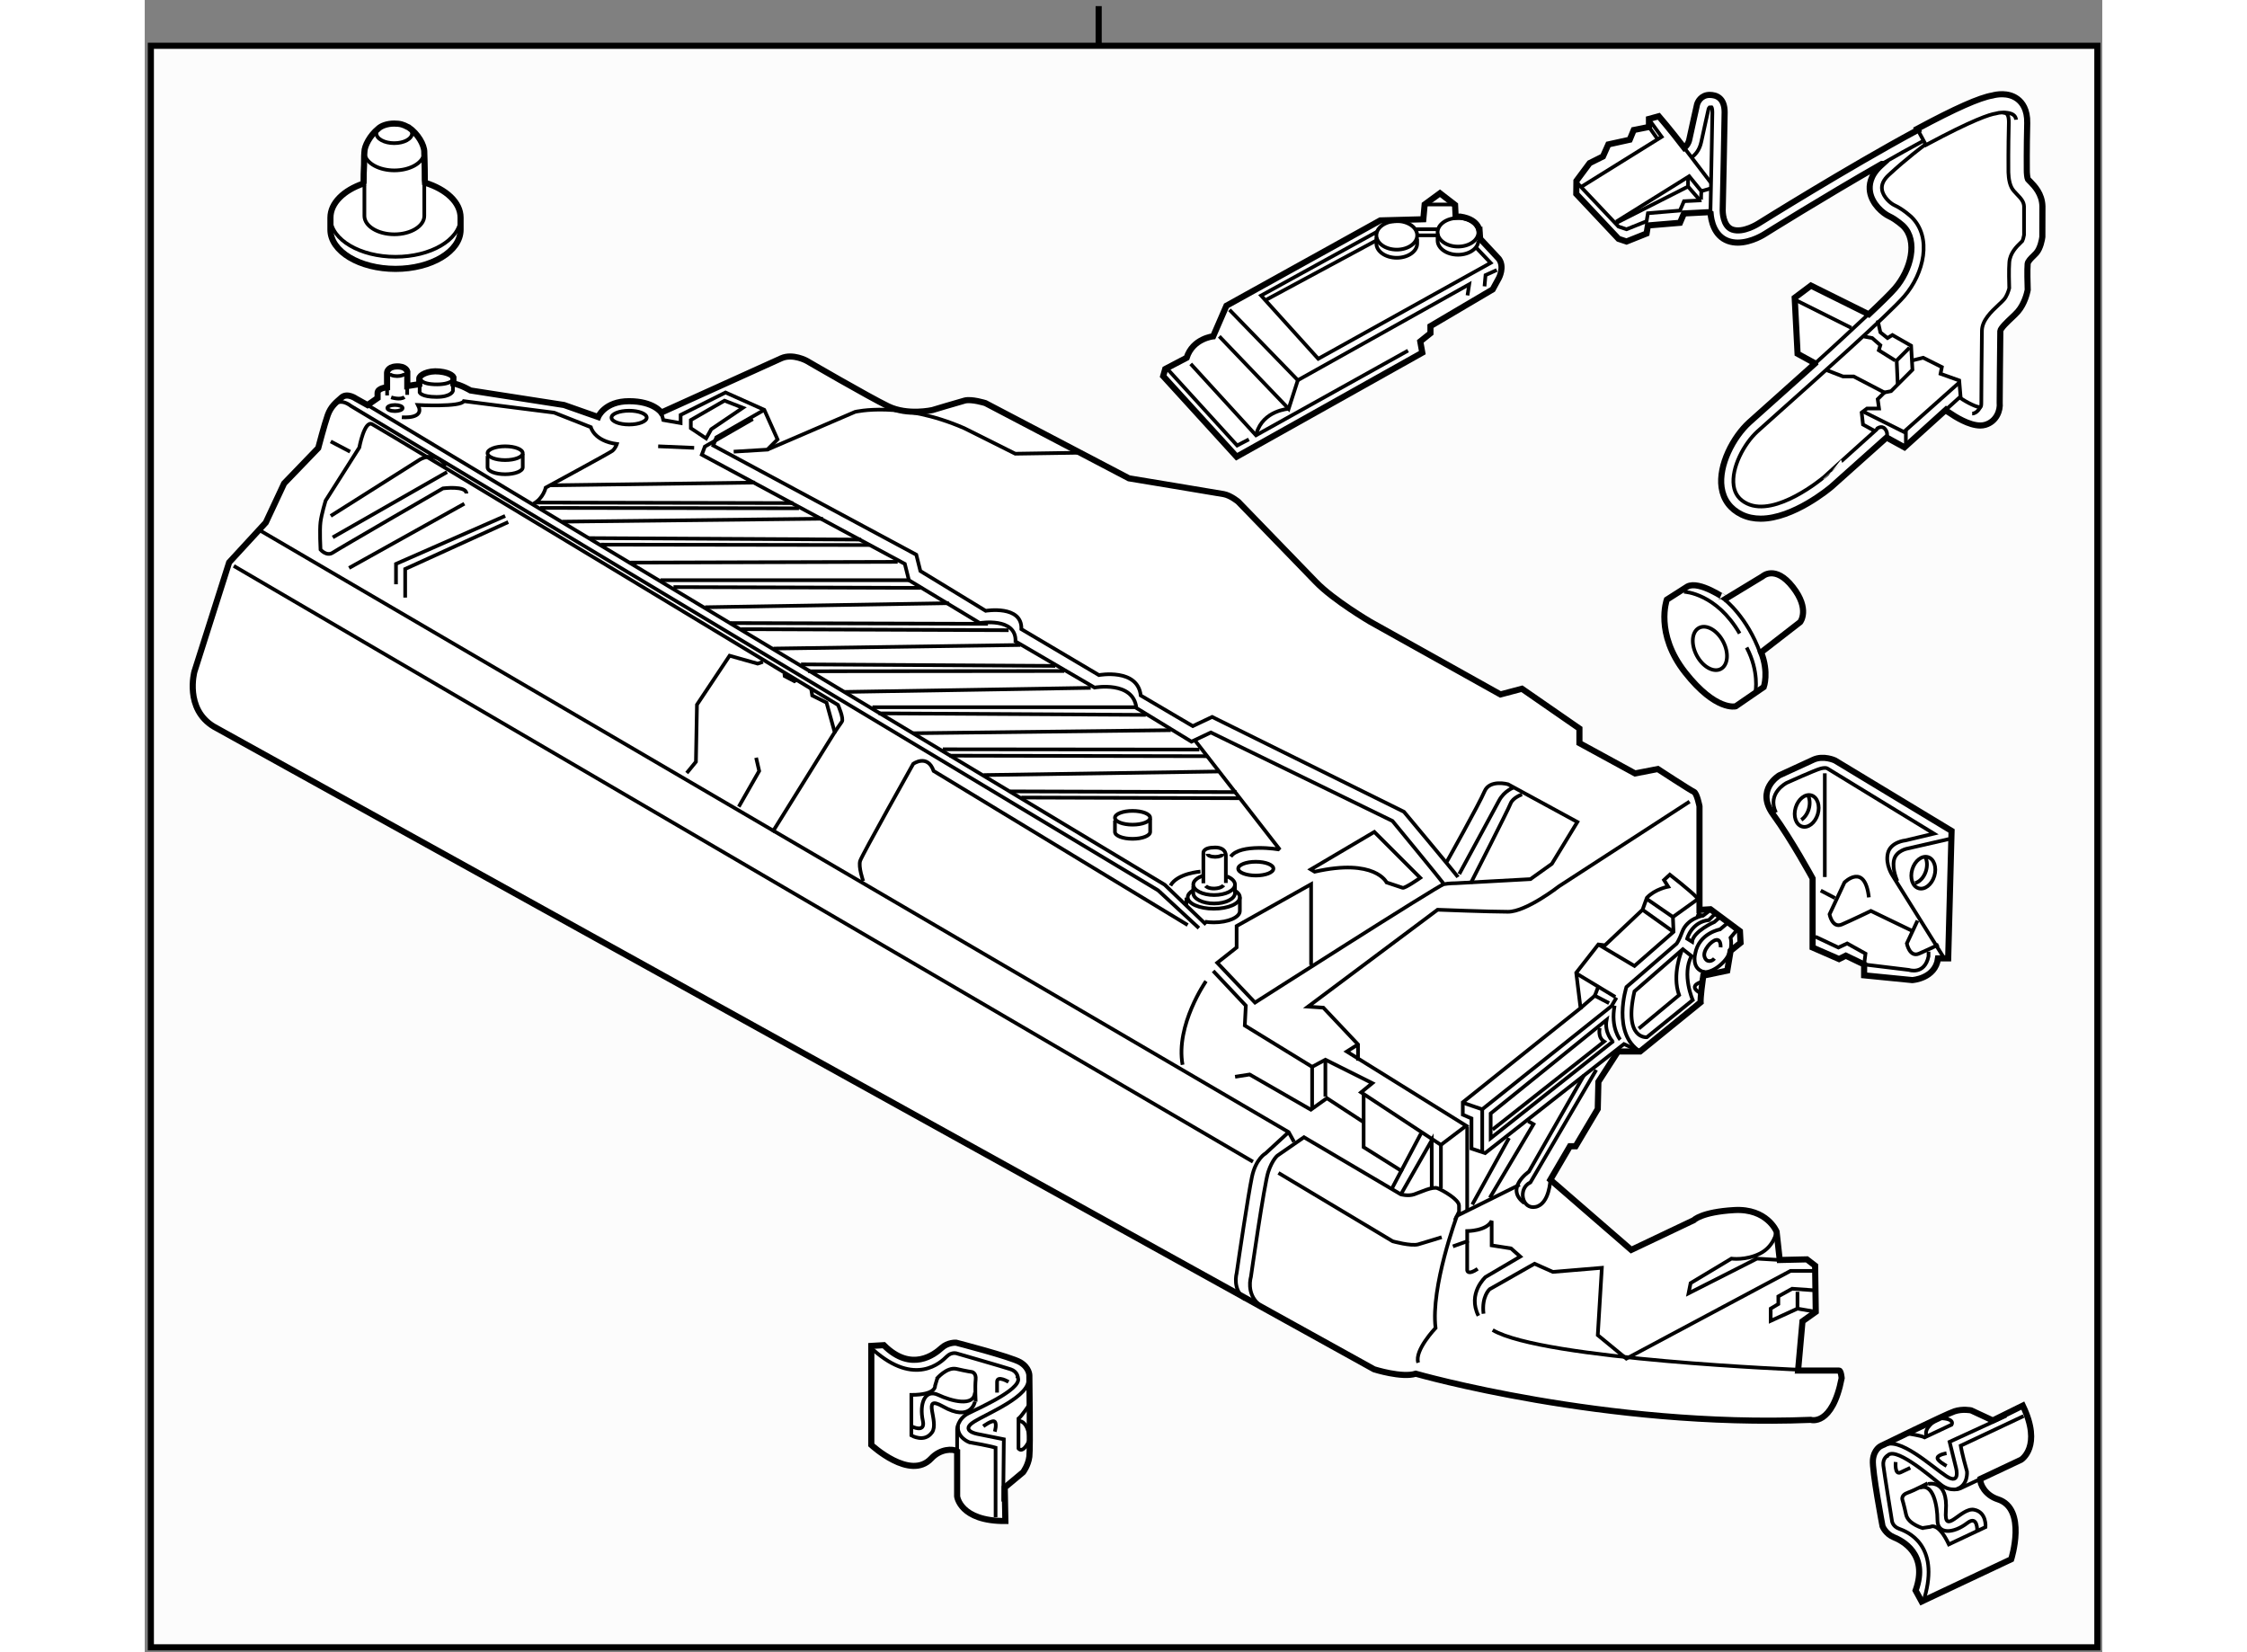 <?xml version="1.0" encoding="utf-8"?>
<!-- Generator: Adobe Illustrator 15.1.0, SVG Export Plug-In . SVG Version: 6.00 Build 0)  -->
<!DOCTYPE svg PUBLIC "-//W3C//DTD SVG 1.1//EN" "http://www.w3.org/Graphics/SVG/1.1/DTD/svg11.dtd">
<svg version="1.1" xmlns="http://www.w3.org/2000/svg" xmlns:xlink="http://www.w3.org/1999/xlink" x="0px" y="0px" width="244.8px"
	 height="180px" viewBox="40.391 14.54 159.9 134.96" enable-background="new 0 0 244.8 180" xml:space="preserve">
	
<rect x="40.391" y="14.54" width="159.9" height="134.96" fill="#808080" stroke="none"/>
	
<g><rect x="40.891" y="18.28" fill="#FCFCFC" stroke="#000000" stroke-width="0.5" width="159" height="130.82"></rect><line fill="#FCFCFC" stroke="#000000" stroke-width="0.5" x1="118.312" y1="15.04" x2="118.312" y2="18.144"></line></g><g><path fill="#FFFFFF" stroke="#000000" stroke-width="0.5" d="M58.589,47.627l-0.929-0.516c0,0-0.724-0.516-1.188-0.103
					s-0.876,0.722-1.135,1.445s-0.774,2.684-0.774,2.684l-2.787,2.891l-1.497,3.199l-2.993,3.252l-2.84,8.93
					c0,0-0.825,3.045,1.601,4.49l94.763,52.491c0,0,2.271,0.723,3.406,0.361c0,0,15.484,4.438,32.259,3.768
					c0,0,1.756,0.568,2.529-3.406c0,0-0.053-0.619-0.207-0.619s-3.354,0-3.354,0l0.361-4.026l1.084-0.774l-0.052-3.768l-0.671-0.516
					l-2.22,0.051l-0.258-2.322c0,0-0.773-1.91-3.458-1.755s-3.304,0.826-3.304,0.826l-5.109,2.426l-6.607-5.731l1.6-2.735h0.465
					l1.807-3.045l0.052-2.22l1.6-2.478h1.807l4.941-4.013c0,0-0.037-0.365,0.22-2.18l1.961-0.413l0.269-1.611l0.815-0.66
					l-0.052-0.948l-2.409-1.792l-0.894,0.057v-8.466c0,0-0.207-1.083-0.465-1.187s-2.941-1.858-2.941-1.858l-1.858,0.361
					l-4.543-2.478v-1.188l-4.697-3.252l-1.755,0.465l-10.633-5.937c0,0-2.993-1.754-4.438-3.251s-6.349-6.555-6.349-6.555
					s-0.618-0.517-1.187-0.62s-7.742-1.291-7.742-1.291l-11.717-6.142c0,0-1.136-0.361-1.703-0.207s-2.632,0.774-2.632,0.774
					s-2.014,0.464-3.613-0.31s-6.659-3.716-6.659-3.716s-1.136-0.62-2.064-0.207s-9.807,4.438-9.807,4.438s-0.62-0.929-2.633-0.929
					s-2.528,1.291-2.528,1.291l-2.789-0.981l-7.639-1.187c0,0-0.774-0.465-1.394-0.568v-0.516c0,0-0.155-0.361-1.136-0.464
					s-1.651,0.31-1.651,0.568s0,0.464,0,0.464l-0.98,0.155v-1.187c0,0-0.099-0.469-0.929-0.413c-0.721,0.049-0.723,0.516-0.723,0.516
					v1.187c0,0-0.774,0.052-0.774,0.465v0.413L58.589,47.627z"></path><path fill="none" stroke="#000000" stroke-width="0.3" d="M157.675,96.886l-9.618,7.694v1.013l0.709,0.305v2.463l1.113,0.371
					l11.34-8.909l1.316,0.607l4.859-4.051l0.103-0.709c0,0-1.114-0.506,0-0.91l0.303-0.811c0,0,0.684,0.072,1.562-0.84
					c0.877-0.912,0.567-1.979,0.567-1.979l0.516-0.619l-2.099-1.686l-0.646,0.5l-0.405-0.067c0,0,0.371-0.878-0.136-1.418
					c-0.506-0.54-2.193-1.855-2.193-1.855l-0.473,0.438l0.338,0.541c0,0-1.081,0.202-1.739,0.91l-0.354,0.979l-3.071,2.902
					l-0.539-0.067L157.321,94L157.675,96.886z"></path><polyline fill="none" stroke="#000000" stroke-width="0.3" points="148.158,104.648 149.644,105.154 149.644,108.698 			"></polyline><polyline fill="none" stroke="#000000" stroke-width="0.3" points="149.644,105.154 160.207,96.717 160.611,96.025 			"></polyline><path fill="none" stroke="#000000" stroke-width="0.3" d="M160.916,99.467c0,0-0.811-0.961-0.457-2.784"></path><path fill="none" stroke="#000000" stroke-width="0.3" d="M159.801,97.847l-9.467,7.646v2.024l9.974-7.897
					C160.308,99.619,159.599,98.91,159.801,97.847z"></path><polyline fill="none" stroke="#000000" stroke-width="0.3" points="157.675,96.886 158.84,95.873 160.004,96.48 			"></polyline><polyline fill="none" stroke="#000000" stroke-width="0.3" points="163.092,87.976 165.219,89.444 165.269,90.658 
					162.079,93.443 159.128,91.688 			"></polyline><line fill="none" stroke="#000000" stroke-width="0.3" x1="162.738" y1="88.854" x2="165.269" y2="90.658"></line><path fill="none" stroke="#000000" stroke-width="0.3" d="M162.079,95.519c-0.91,3.948,1.013,3.746,1.013,3.746l3.747-3.037
					c0,0-0.912-2.076-0.102-3.595l-0.709-0.557L162.079,95.519z"></path><path fill="none" stroke="#000000" stroke-width="0.3" d="M162.535,100.43c-2.329-1.469-1.113-5.266-1.113-5.266l4.1-3.544
					c0,0,0.201-0.26,0.457-0.962c0.404-1.113,1.722-1.332,1.722-1.332"></path><path fill="none" stroke="#000000" stroke-width="0.3" d="M165.927,92.229c0,0-0.81,1.923-0.202,3.594l-3.29,2.734"></path><path fill="none" stroke="#000000" stroke-width="0.3" d="M169.673,89.95l-0.607,0.506c0,0-1.721,0.304-2.024,1.975
					c0,0-0.354,1.266,0.759,1.519"></path><path fill="none" stroke="#000000" stroke-width="0.3" d="M169.116,91.924c0,0,0.051-0.658-0.354-0.607
					c-0.405,0.051-1.114,0.861-0.963,1.367c0.152,0.506,0.607,0.405,0.811,0.152"></path><path fill="none" stroke="#000000" stroke-width="0.3" d="M169.016,89.494l-0.405,0.354c0,0-1.722,0.759-1.823,1.62l-0.404-0.253
					c0,0,0.354-1.367,1.771-1.519l0.506-0.507"></path><path fill="none" stroke="#000000" stroke-width="0.3" d="M159.245,98.506c0,0-0.203,0.759,0.354,1.113l-9.112,7.188"></path><line fill="none" stroke="#000000" stroke-width="0.3" x1="157.321" y1="94.05" x2="160.511" y2="95.975"></line><line fill="none" stroke="#000000" stroke-width="0.3" x1="158.84" y1="95.873" x2="159.093" y2="95.215"></line><line fill="none" stroke="#000000" stroke-width="0.3" x1="165.219" y1="89.444" x2="167.192" y2="88.026"></line><line fill="none" stroke="#000000" stroke-width="0.3" x1="47.665" y1="60.768" x2="130.915" y2="109.434"></line><polyline fill="none" stroke="#000000" stroke-width="0.3" points="49.915,57.934 133.832,107.017 134.269,107.809 			"></polyline><path fill="none" stroke="#000000" stroke-width="0.3" d="M152.706,111.309l-5.124,2.542l0.166-0.334c0,0,0,0,0-0.5
					s-1.333-1.25-1.75-1.416s-1.416,0.333-1.916,0.5s-1.084,0-1.084,0l-7.916-4.667l-2.167,1.5c0,0-0.417,0.333-0.75,1.333
					s-1.417,8.583-1.417,8.583s-0.416,1.333,0.667,2.25"></path><path fill="none" stroke="#000000" stroke-width="0.3" d="M132.998,110.35l9.334,5.584c0,0,1.5,0.417,2.083,0.25
					s1.917-0.584,1.917-0.584"></path><path fill="none" stroke="#000000" stroke-width="0.3" d="M147.582,113.851c0,0-2.166,5.833-1.75,9.166
					c0,0-1.75,1.833-1.417,2.833"></path><path fill="none" stroke="#000000" stroke-width="0.3" d="M173.945,117.46l-1.863-0.11l-5.584,2.834l0.167-0.834l3.333-2
					c0,0,1.168,0.168,2.334-0.416s1.355-1.796,1.355-1.796"></path><path fill="none" stroke="#000000" stroke-width="0.3" d="M176.832,118.35h-2l-13.417,7.167l-2.333-1.917l0.333-5.5l-4,0.334
					l-1.5-0.667l-3.667,2.083c0,0-0.667,0.583-0.5,2"></path><path fill="none" stroke="#000000" stroke-width="0.3" d="M175.748,126.434c0,0-21.167-0.833-25.25-3.25"></path><path fill="none" stroke="#000000" stroke-width="0.3" d="M147.248,116.35l1.167-0.416V115.1c0,0,1.583,0,2-0.833v2l1.583,0.25
					l0.75,0.667l-2.833,1.666c0,0-1.499,1.334-0.583,3.167"></path><path fill="none" stroke="#000000" stroke-width="0.3" d="M166.582,80.017l-10.667,6.917c0,0-2.667,2.083-4.167,2.083
					s-5.75-0.166-5.75-0.166l-10.583,7.916l1.25,0.084l2.833,3v1.333"></path><path fill="none" stroke="#000000" stroke-width="0.3" d="M146.749,84.934c0,0,2.666-4.75,3.083-5.75s1.917-0.583,1.917-0.583
					l5.666,3.083l-2.083,3.417l-1.75,1.25l-6.083,0.333c0,0-0.583-0.001-1,0.083s-15.417,9.667-15.417,9.667l-3.083-3.25l1.583-1.25
					v-1.75l6.083-3.417v6.604"></path><polyline fill="none" stroke="#000000" stroke-width="0.3" points="127.665,93.851 130.332,96.684 130.249,98.309 
					135.749,101.684 136.832,101.101 140.665,103.017 139.749,103.767 146.269,108.059 148.332,106.496 138.582,100.434 
					139.498,99.851 			"></polyline><line fill="none" stroke="#000000" stroke-width="0.3" x1="148.415" y1="106.559" x2="148.415" y2="113.434"></line><polyline fill="none" stroke="#000000" stroke-width="0.3" points="153.394,106.121 153.831,106.371 150.269,112.371 			"></polyline><line fill="none" stroke="#000000" stroke-width="0.3" x1="151.831" y1="107.496" x2="148.831" y2="112.934"></line><path fill="none" stroke="#000000" stroke-width="0.3" d="M155.209,110.903c0,0-0.065,1.968-1.19,2.218s-1.5-1.5-0.438-2
					l5.375-9.188"></path><path fill="none" stroke="#000000" stroke-width="0.3" d="M157.956,102.371l-4.5,7.875c0,0-2,1.375-0.375,2.563"></path><polyline fill="none" stroke="#000000" stroke-width="0.3" points="176.706,119.934 174.956,119.809 173.831,120.434 
					173.831,121.059 173.206,121.434 173.206,122.434 175.394,121.434 176.888,121.692 			"></polyline><line fill="none" stroke="#000000" stroke-width="0.3" x1="175.394" y1="121.434" x2="175.394" y2="120.059"></line><path fill="none" stroke="#000000" stroke-width="0.3" d="M148.415,115.934v2.375c0,0,0.041,0.438,0.854-0.125"></path><path fill="none" stroke="#000000" stroke-width="0.3" d="M133.832,107.017l-1.876,1.729c0,0-0.813,0.438-1.125,1.938
					s-1.063,6.563-1.25,7.875c0,0-0.375,1.313,0.688,2.125"></path><polyline fill="none" stroke="#000000" stroke-width="0.3" points="139.956,103.934 139.956,108.246 143.144,110.246 			"></polyline><polyline fill="none" stroke="#000000" stroke-width="0.3" points="145.519,111.559 145.519,107.684 142.998,112.101 			"></polyline><line fill="none" stroke="#000000" stroke-width="0.3" x1="146.269" y1="108.059" x2="146.269" y2="111.601"></line><line fill="none" stroke="#000000" stroke-width="0.3" x1="144.644" y1="107.121" x2="142.269" y2="111.621"></line><polyline fill="none" stroke="#000000" stroke-width="0.3" points="140.019,106.246 136.956,104.246 135.644,105.184 
					130.644,102.309 129.456,102.496 			"></polyline><line fill="none" stroke="#000000" stroke-width="0.3" x1="135.749" y1="101.684" x2="135.749" y2="105.121"></line><line fill="none" stroke="#000000" stroke-width="0.3" x1="136.832" y1="101.101" x2="136.832" y2="104.121"></line><path fill="none" stroke="#000000" stroke-width="0.3" d="M152.894,79.434c0,0-0.75,0.25-0.938,0.75s-3.25,6.5-3.25,6.5"></path><path fill="none" stroke="#000000" stroke-width="0.3" d="M152.206,78.871c0,0-0.75,0.25-1.188,1.063s-3.25,6-3.25,6"></path><path fill="none" stroke="#000000" stroke-width="0.3" d="M144.581,86.246c0,0-1.25,0.875-1.438,0.813s-1.313-0.438-1.313-0.438
					s-0.938-2-5.875-0.875l-0.313-0.188l5.188-3.063L144.581,86.246z"></path><polyline fill="none" stroke="#000000" stroke-width="0.3" points="58.589,47.627 123.706,86.809 127.081,90.059 			"></polyline><path fill="none" stroke="#000000" stroke-width="0.3" d="M56.011,47.487c0,0,0.464-0.368,1.219,0.213l65.936,39.567l3.334,3.084
					"></path><line fill="none" stroke="#000000" stroke-width="0.3" x1="55.582" y1="50.601" x2="57.165" y2="51.434"></line><path fill="none" stroke="#000000" stroke-width="0.3" d="M66.665,54.851c0-0.666-1.916-0.417-1.916-0.417s-8.5,4.917-9,5.25
					s-1-0.25-1-0.25s-0.084-1.583,0-2.25s0.416-1.75,0.416-1.75l2.75-4.333c0,0,0.416-2.229,1.041-1.917s38.063,22.938,38.063,22.938
					s0.5,1.125,0.313,1.375s-0.582,0.854-0.582,0.854"></path><polyline fill="none" stroke="#000000" stroke-width="0.3" points="69.832,56.684 60.915,60.601 60.915,62.267 			"></polyline><polyline fill="none" stroke="#000000" stroke-width="0.3" points="70.082,57.184 61.665,61.017 61.665,63.351 			"></polyline><path fill="none" stroke="#000000" stroke-width="0.3" d="M94.82,70.758c0.042,0.264,0.095,0.593,0.095,0.593l1.167,0.583
					l0.667,2.417l-5.084,8.166"></path><path fill="none" stroke="#000000" stroke-width="0.3" d="M92.643,69.565c0.013,0.114,0.022,0.201,0.022,0.201l0.791,0.417
					c0,0,0.084-0.056,0.188-0.125"></path><path fill="none" stroke="#000000" stroke-width="0.3" d="M84.665,77.684l0.75-0.917l0.084-4.666l2.666-4l2.291,0.646
					c0,0,0.197-0.064,0.432-0.142"></path><polyline fill="none" stroke="#000000" stroke-width="0.3" points="88.915,80.434 90.582,77.517 90.332,76.434 			"></polyline><path fill="none" stroke="#000000" stroke-width="0.3" d="M99.082,86.517c0,0-0.417-1.166-0.25-1.666s4.333-7.917,4.333-7.917
					s1.167-0.834,1.667,0.583l20.75,12.584"></path><path fill="none" stroke="#000000" stroke-width="0.3" d="M127.082,94.684c0,0-2.5,3.583-1.917,6.833"></path><line fill="none" stroke="#000000" stroke-width="0.3" x1="55.749" y1="58.434" x2="65.082" y2="53.101"></line><line fill="none" stroke="#000000" stroke-width="0.3" x1="66.499" y1="55.684" x2="57.082" y2="60.934"></line><path fill="none" stroke="#000000" stroke-width="0.3" d="M55.582,56.684l7.25-4.583c0,0,1.251-0.833,2.167,0.5"></path><path fill="none" stroke="#000000" stroke-width="0.3" d="M90.999,48.017l-3.917,2.25l-0.25,0.667l16.583,8.917l0.334,1.333
					l5.333,3.25c0,0,3-0.5,2.917,1.5l6.333,3.75c0,0,3.167-0.583,3.417,1.667l4.25,2.5l1.583-0.75l15.667,7.75
					c0,0,4.25,5.083,4.416,5.333"></path><path fill="none" stroke="#000000" stroke-width="0.3" d="M90.062,48.767l-3.917,2.25l-0.25,0.667l16.583,8.917l0.334,1.333
					l5.79,3.5c0,0,3-0.5,2.917,1.5l6.458,3.771c0,0,3.167-0.583,3.417,1.667l4.5,2.75l1.583-0.75l14.835,7.229
					c0,0,3.979,4.833,4.145,5.083"></path><polygon fill="none" stroke="#000000" stroke-width="0.3" points="86.249,50.351 86.665,49.601 89.249,47.85 87.749,47.267 
					84.999,48.85 84.999,49.517 			"></polygon><path fill="none" stroke="#000000" stroke-width="0.3" d="M91.249,51.267l7.166-3.083c0,0,3.75-0.917,8.917,1.333l4.167,2.084
					l5.416-0.084"></path><polyline fill="none" stroke="#000000" stroke-width="0.3" points="82.586,48.242 82.749,48.85 84.165,49.1 84.165,48.434 
					87.832,46.6 90.999,48.017 92.082,50.434 91.249,51.267 88.499,51.434 			"></polyline><path fill="none" stroke="#000000" stroke-width="0.3" d="M62.94,45.293c0,0-0.297,0.578,1.094,0.641s1.781-0.469,1.516-0.641"></path><line fill="none" stroke="#000000" stroke-width="0.3" x1="60.19" y1="46.137" x2="60.19" y2="46.84"></line><line fill="none" stroke="#000000" stroke-width="0.3" x1="61.831" y1="46.09" x2="61.831" y2="46.793"></line><path fill="none" stroke="#000000" stroke-width="0.3" d="M62.847,45.699v0.906c0,0,0.156,0.359,1.375,0.359
					s1.344-0.484,1.344-0.484v-0.922"></path><path fill="none" stroke="#000000" stroke-width="0.3" d="M60.52,46.996c0,0,0.729,0.25,1.083-0.021"></path><ellipse fill="none" stroke="#000000" stroke-width="0.3" cx="69.831" cy="51.559" rx="1.438" ry="0.563"></ellipse><ellipse fill="none" stroke="#000000" stroke-width="0.3" cx="79.956" cy="48.652" rx="1.438" ry="0.563"></ellipse><path fill="none" stroke="#000000" stroke-width="0.3" d="M71.269,51.621v1.094c0,0.311-0.644,0.563-1.438,0.563
					s-1.438-0.252-1.438-0.563v-0.938"></path><ellipse fill="none" stroke="#000000" stroke-width="0.3" cx="121.081" cy="81.34" rx="1.438" ry="0.563"></ellipse><ellipse fill="none" stroke="#000000" stroke-width="0.3" cx="131.149" cy="85.495" rx="1.438" ry="0.563"></ellipse><path fill="none" stroke="#000000" stroke-width="0.3" d="M122.519,81.402v1.094c0,0.311-0.644,0.563-1.438,0.563
					s-1.438-0.252-1.438-0.563v-0.938"></path><ellipse fill="none" stroke="#000000" stroke-width="0.3" cx="60.831" cy="47.871" rx="0.625" ry="0.25"></ellipse><path fill="none" stroke="#000000" stroke-width="0.3" d="M61.636,45.013c0,0.138-0.28,0.25-0.625,0.25s-0.625-0.112-0.625-0.25"></path><path fill="none" stroke="#000000" stroke-width="0.3" d="M61.394,48.621c0,0,1.938,0.188,1.313-1c0,0,3.5,0.188,3.75-0.313
					l7.375,0.938l3,1.188c0,0,0.25,1.125,2.125,1.375c0,0-0.125,0.375-0.375,0.563s-5.438,3-5.438,3s-0.188,0.875-1,1.313"></path><line fill="none" stroke="#000000" stroke-width="0.3" x1="82.331" y1="50.996" x2="85.269" y2="51.121"></line><path fill="none" stroke="#000000" stroke-width="0.3" d="M126.206,75.059l6.913,8.893c-0.08-0.053-3.247-0.533-4.019,0.559"></path><path fill="none" stroke="#000000" stroke-width="0.3" d="M73.519,54.184c0,0,13.708-0.186,16.729-0.227"></path><path fill="none" stroke="#000000" stroke-width="0.3" d="M72.331,55.59c0,0,18.019,0.039,21.041,0.046"></path><line fill="none" stroke="#000000" stroke-width="0.3" x1="72.69" y1="56.027" x2="93.831" y2="56.059"></line><path fill="none" stroke="#000000" stroke-width="0.3" d="M74.503,57.152c0,0,17.472-0.198,21.286-0.242"></path><path fill="none" stroke="#000000" stroke-width="0.3" d="M76.675,58.496c0,0,18.362,0.1,22.239,0.121"></path><line fill="none" stroke="#000000" stroke-width="0.3" x1="77.644" y1="59.027" x2="99.581" y2="59.059"></line><line fill="none" stroke="#000000" stroke-width="0.3" x1="79.956" y1="60.496" x2="101.894" y2="60.434"></line><path fill="none" stroke="#000000" stroke-width="0.3" d="M82.519,61.934c0,0,16.982,0,20.313,0"></path><line fill="none" stroke="#000000" stroke-width="0.3" x1="83.581" y1="62.496" x2="103.769" y2="62.559"></line><line fill="none" stroke="#000000" stroke-width="0.3" x1="86.164" y1="64.143" x2="106.081" y2="63.809"></line><line fill="none" stroke="#000000" stroke-width="0.3" x1="88.247" y1="65.434" x2="109.269" y2="65.496"></line><line fill="none" stroke="#000000" stroke-width="0.3" x1="89.081" y1="65.934" x2="110.956" y2="66.018"></line><line fill="none" stroke="#000000" stroke-width="0.3" x1="91.748" y1="67.518" x2="111.914" y2="67.226"></line><line fill="none" stroke="#000000" stroke-width="0.3" x1="93.998" y1="68.809" x2="114.769" y2="68.934"></line><line fill="none" stroke="#000000" stroke-width="0.3" x1="94.581" y1="69.371" x2="115.498" y2="69.351"></line><line fill="none" stroke="#000000" stroke-width="0.3" x1="97.581" y1="71.059" x2="117.664" y2="70.726"></line><line fill="none" stroke="#000000" stroke-width="0.3" x1="99.831" y1="72.309" x2="121.289" y2="72.309"></line><path fill="none" stroke="#000000" stroke-width="0.3" d="M100.331,72.81c2.438,0.015,21.833,0.124,21.833,0.124"></path><line fill="none" stroke="#000000" stroke-width="0.3" x1="103.164" y1="74.434" x2="124.206" y2="74.184"></line><line fill="none" stroke="#000000" stroke-width="0.3" x1="105.581" y1="75.746" x2="126.539" y2="75.767"></line><line fill="none" stroke="#000000" stroke-width="0.3" x1="106.122" y1="76.267" x2="127.164" y2="76.309"></line><line fill="none" stroke="#000000" stroke-width="0.3" x1="108.914" y1="77.851" x2="128.081" y2="77.559"></line><path fill="none" stroke="#000000" stroke-width="0.3" d="M111.081,79.184c0,0,13.647,0.042,18.5,0.058"></path><path fill="none" stroke="#000000" stroke-width="0.3" d="M111.997,79.687c3.193,0.01,13.854,0.043,17.792,0.055"></path><path fill="none" stroke="#000000" stroke-width="0.3" d="M128.701,86.666V84.51c0,0,0.106-0.745-0.878-0.745
					c-1.038,0-0.958,0.453-0.958,0.453v2.475"></path><path fill="none" stroke="#000000" stroke-width="0.3" d="M127.052,86.905c0,0,0.187,0.239,0.745,0.213s0.719-0.267,0.719-0.267"></path><path fill="none" stroke="#000000" stroke-width="0.3" d="M128.809,86.133c0.389,0.156,0.638,0.396,0.638,0.665
					c0,0.471-0.763,0.853-1.703,0.853s-1.703-0.382-1.703-0.853c0-0.303,0.314-0.568,0.789-0.72"></path><path fill="none" stroke="#000000" stroke-width="0.3" d="M129.446,86.798v0.692c0,0.471-0.763,0.853-1.703,0.853
					s-1.703-0.382-1.703-0.853v-0.559"></path><path fill="none" stroke="#000000" stroke-width="0.3" d="M129.454,87.299c0.247,0.151,0.392,0.338,0.392,0.538
					c0,0.515-0.953,0.932-2.129,0.932s-2.129-0.417-2.129-0.932c0-0.216,0.167-0.414,0.448-0.572"></path><path fill="none" stroke="#000000" stroke-width="0.3" d="M126.984,89.829c0.229,0.037,0.476,0.057,0.732,0.057
					c1.176,0,2.129-0.417,2.129-0.932v-1.117"></path><line fill="none" stroke="#000000" stroke-width="0.3" x1="125.481" y1="87.863" x2="125.481" y2="88.449"></line><path fill="none" stroke="#000000" stroke-width="0.3" d="M126.626,85.734c0,0-1.889,0.134-2.448,1.145"></path><path fill="none" stroke="#000000" stroke-width="0.3" d="M128.453,84.282c0,0.138-0.28,0.25-0.625,0.25s-0.625-0.112-0.625-0.25"></path></g>



	
<g><path fill="#FFFFFF" stroke="#000000" stroke-width="0.5" d="M185.045,144.456l0.49,0.9l7.318-3.449c0,0,1.316-4.129-1.092-4.899
				c-1.029-0.328-1.481-1.245-1.432-1.659l3.331-1.57c0,0,1.752-1.072,0.142-4.423l-2.453,1.213l-1.771-0.823
				c0,0-0.686-0.145-1.363,0.078c-0.678,0.224-6.016,2.836-6.016,2.836s-0.563,0.265-0.643,1.137
				c-0.078,0.869,0.787,5.415,0.787,5.415s0.244,0.621,0.912,0.894C183.924,140.378,186.121,141.462,185.045,144.456z"></path><path fill="none" stroke="#000000" stroke-width="0.3" d="M190.33,135.349l-1.644,0.774c0,0-0.78,0.319-1.56-0.294
				s-4.016-3.438-4.44-2.256"></path><path fill="none" stroke="#000000" stroke-width="0.3" d="M193.863,130.211l-5.135,2.42c0,0,0.099,0.647,0.514,2.11
				c0,0,0.113,1.123-0.844,1.435"></path><path fill="none" stroke="#000000" stroke-width="0.3" d="M185.611,139.354l0.645-0.097c0,0,0.626-0.434,1.505,1.433l2.994-1.412
				c0,0,0.111-1.228-0.946-1.42c-1.057-0.191-2.449,2.173-2.293,0.115c0.201-2.653-1.457-2.215-1.457-2.215"></path><path fill="none" stroke="#000000" stroke-width="0.3" d="M185.693,139.384c0,0-1.254-0.328-1.426-1.123
				c-0.178-0.816-0.309-1.236-0.309-1.236s-0.102-0.368,0.433-0.551c0.536-0.184,1.64-0.772,1.64-0.772"></path><path fill="none" stroke="#000000" stroke-width="0.3" d="M183.416,133.964c0,0-0.108,1.087,0.4,0.848
				c0.508-0.24,0.791-0.373,0.791-0.373"></path><path fill="none" stroke="#000000" stroke-width="0.3" d="M184.392,131.638c0,0,1.114,0.166,1.39,0.313l2.205-1.039
				c0,0,0.319-0.495-0.938-0.524"></path><path fill="none" stroke="#000000" stroke-width="0.3" d="M186.709,130.546c0,0-1.076,0.645-0.758,1.323"></path><path fill="none" stroke="#000000" stroke-width="0.3" d="M187.574,134.283c0,0-0.827-0.438-0.738-0.688
				c0.09-0.249,0.734-0.346,0.734-0.346"></path><path fill="none" stroke="#000000" stroke-width="0.3" d="M192.443,130.188l-4.623,2.125l0.532,2.156c0,0,0.368,1.406-0.797,0.651
				c-1.154-0.747-3.923-3.339-5.108-2.481"></path><path fill="none" stroke="#000000" stroke-width="0.3" d="M182.752,133.438c0,0-0.414,0.221-0.344,0.81
				c0.07,0.587,0.7,4.488,0.7,4.488s0.018,0.478,0.601,0.686c0.582,0.208,3.354,1.253,2.049,5.667"></path><path fill="none" stroke="#000000" stroke-width="0.3" d="M190.076,139.598c0,0,0.052-1.31-0.795-0.661
				c-1.168,0.895-2.453,0.949-2.453-0.225c0.001-1.176-0.35-3.082-1.449-2.635"></path></g><g><path fill="#FFFFFF" stroke="#000000" stroke-width="0.5" d="M100.764,124.42l-1.022,0.06l-0.001,8.091
				c0,0,3.176,2.95,4.898,1.101c0.735-0.79,1.758-0.809,2.112-0.586v3.681c0,0,0.223,2.042,3.94,2.015l-0.051-2.736l1.5-1.252
				c0,0,0.422-0.558,0.51-1.267s0-6.65,0-6.65s0-0.622-0.754-1.065c-0.754-0.441-5.234-1.596-5.234-1.596s-0.667-0.045-1.198,0.443
				S103.014,126.67,100.764,124.42z"></path><path fill="none" stroke="#000000" stroke-width="0.3" d="M106.751,133.085v-1.818c0,0,0.042-0.842,0.93-1.286
				s4.821-2.167,3.935-3.054"></path><path fill="none" stroke="#000000" stroke-width="0.3" d="M109.892,138.47v-5.676c0,0-0.628-0.188-2.128-0.436
				c0,0-1.063-0.375-0.938-1.376"></path><path fill="none" stroke="#000000" stroke-width="0.3" d="M105.138,127.108l-0.188,0.623c0,0,0.126,0.75-1.937,0.75v3.311
				c0,0,1.063,0.625,1.688-0.25s-0.921-3.143,0.875-2.123c2.313,1.313,2.625-0.375,2.625-0.375"></path><path fill="none" stroke="#000000" stroke-width="0.3" d="M105.077,127.169c0,0,0.832-0.994,1.625-0.811
				c0.813,0.188,1.25,0.248,1.25,0.248s0.376,0.063,0.313,0.626s0,1.812,0,1.812"></path><path fill="none" stroke="#000000" stroke-width="0.3" d="M110.951,127.42c0,0-0.938-0.563-0.938,0s0,0.874,0,0.874"></path><path fill="none" stroke="#000000" stroke-width="0.3" d="M112.638,129.294c0,0-0.624,0.938-0.875,1.125v2.436
				c0,0,0.312,0.501,0.875-0.624"></path><path fill="none" stroke="#000000" stroke-width="0.3" d="M112.638,131.855c0,0-0.125-1.249-0.875-1.249"></path><path fill="none" stroke="#000000" stroke-width="0.3" d="M108.888,131.046c0,0,0.75-0.563,0.938-0.375s0,0.811,0,0.811"></path><path fill="none" stroke="#000000" stroke-width="0.3" d="M110.516,137.194l0.05-5.087l-2.177-0.438c0,0-1.43-0.266-0.25-0.998
				c1.169-0.726,4.693-2.126,4.422-3.563"></path><path fill="none" stroke="#000000" stroke-width="0.3" d="M111.709,127.044c0,0-0.023-0.469-0.586-0.656s-4.359-1.281-4.359-1.281
				s-0.439-0.188-0.876,0.251s-2.563,2.501-6-0.563"></path><path fill="none" stroke="#000000" stroke-width="0.3" d="M103.014,131.042c0,0,1.163,0.605,0.938-0.438
				c-0.311-1.438,0.188-2.623,1.25-2.123c1.062,0.502,2.937,1,3-0.188"></path></g>



	
<g><path fill="#FFFFFF" stroke="#000000" stroke-width="0.5" d="M187.982,82.413l-9.525-5.758c0,0-0.941-0.442-1.771-0.056
				c-0.831,0.387-2.77,1.273-2.77,1.273s-1.992,1.163-0.498,3.212s3.211,5.205,3.211,5.205v2.88v2.769l2.161,0.942l0.554-0.277
				l1.494,0.719v0.887l3.932,0.389c0,0,1.884-0.111,2.105-1.773h0.83L187.982,82.413z"></path><path fill="none" stroke="#000000" stroke-width="0.3" d="M187.316,92.712l-4.152-6.644c0,0-0.609-0.886-0.389-1.827
				c0.222-0.94,1.44-1.053,1.44-1.053l2.326-0.554l-8.694-5.316c0,0-0.111-0.111-0.553,0c-0.443,0.111-2.77,1.163-2.77,1.163
				s-1.66,0.829-0.886,2.436"></path><line fill="none" stroke="#000000" stroke-width="0.3" x1="177.627" y1="77.707" x2="177.627" y2="86.179"></line><path fill="none" stroke="#000000" stroke-width="0.3" d="M187.761,83.078l-3.378,0.775c0,0-0.94,0.167-1.107,0.942
				s0.277,1.717,0.277,1.717"></path><path fill="none" stroke="#000000" stroke-width="0.3" d="M184.715,90.554l-3.323-1.605c0,0-1.605,0.774-2.38,1.107
				c-0.775,0.332-0.998-0.831-0.998-0.831l1.219-2.603c0,0,1.661-1.662,1.994,1.219"></path><path fill="none" stroke="#000000" stroke-width="0.3" d="M186.923,91.702c-0.519,0.246-1.181,0.555-1.6,0.734
				c-0.774,0.333-0.997-0.83-0.997-0.83s0.512-1.096,0.873-1.865"></path><line fill="none" stroke="#000000" stroke-width="0.3" x1="178.457" y1="87.896" x2="177.295" y2="87.286"></line><path fill="none" stroke="#000000" stroke-width="0.3" d="M176.852,91.052l1.883,0.886l0.719-0.333l1.496,0.831l-0.111,0.886
				l3.654,0.444c0,0,1.276,0.444,1.607-1.107c0,0,0-0.206,0-0.388"></path><ellipse transform="matrix(0.958 0.288 -0.288 0.958 30.654 -47.251)" fill="none" stroke="#000000" stroke-width="0.3" cx="176.131" cy="80.696" rx="0.942" ry="1.329"></ellipse><path fill="none" stroke="#000000" stroke-width="0.3" d="M176.219,79.438c0.184,0.302,0.23,0.747,0.096,1.197
				c-0.117,0.387-0.344,0.697-0.607,0.873"></path><ellipse transform="matrix(0.958 0.288 -0.288 0.958 32.506 -49.778)" fill="none" stroke="#000000" stroke-width="0.3" cx="185.656" cy="85.735" rx="0.942" ry="1.33"></ellipse><path fill="none" stroke="#000000" stroke-width="0.3" d="M185.857,84.588c0.134,0.294,0.156,0.688,0.037,1.085
				c-0.156,0.521-0.514,0.902-0.891,1.003"></path></g>



	
<g><path fill="#FFFFFF" stroke="#000000" stroke-width="0.5" d="M58.314,27.279c0,1.272-0.045,0.881-0.045,2.17l-0.019,0.085
				c-1.606,0.55-2.69,1.59-2.69,2.79v0.297v0.683c0,1.767,2.38,3.199,5.315,3.199s5.315-1.432,5.315-3.199v-0.855v-0.133
				c0-1.245-1.182-2.323-2.906-2.852l-0.016-0.203c0-1.258-0.043-2.263-0.043-2.263c0.001-0.015,0.001-0.03,0.001-0.045
				c0-0.573-0.521-1.497-1.287-2.015l-0.066-0.025c-0.354-0.188-0.59-0.279-1.104-0.279c-0.568,0-1.061,0.178-1.313,0.425
				c-0.667,0.542-1.122,1.412-1.122,1.895L58.314,27.279z"></path><path fill="none" stroke="#000000" stroke-width="0.3" d="M62.098,25.104c0.083,0.101,0.129,0.212,0.129,0.33
				c0,0.442-0.652,0.8-1.458,0.8s-1.458-0.358-1.458-0.8c0-0.089,0.026-0.175,0.075-0.254"></path><path fill="none" stroke="#000000" stroke-width="0.3" d="M63.201,27.172c-0.173,0.728-1.19,1.286-2.421,1.286
				c-1.225,0-2.239-0.554-2.418-1.276"></path><path fill="none" stroke="#000000" stroke-width="0.3" d="M58.334,29.668c0,1.27,0,2.507,0,2.507c0,0.832,1.095,1.505,2.446,1.505
				s2.446-0.674,2.446-1.505c0,0,0-1.271-0.001-2.554"></path><path fill="none" stroke="#000000" stroke-width="0.3" d="M55.562,32.404c0.077,1.726,2.427,3.111,5.313,3.111
				c2.861,0,5.195-1.361,5.311-3.066"></path></g>



	
<g><path fill="#FFFFFF" stroke="#000000" stroke-width="0.5" d="M166.406,62.448l-1.685,1.075c0,0-1.005,2.762,1.505,5.951
				s4.122,2.76,4.122,2.76l2.294-1.577c0,0,0.431-1.183-0.215-2.832l3.19-2.473c0,0,0.824-1.039-0.609-2.867s-2.474-0.86-2.474-0.86
				l-3.011,1.828C169.524,63.453,167.374,61.945,166.406,62.448z"></path><path fill="none" stroke="#000000" stroke-width="0.3" d="M169.452,63.525c0,0,1.828,1.397,2.903,4.372"></path><path fill="none" stroke="#000000" stroke-width="0.3" d="M166.119,62.879c0.107,0,2.652,0.144,4.552,3.405"></path><path fill="none" stroke="#000000" stroke-width="0.3" d="M171.961,71.051c0,0,0.322-1.649-0.717-3.62"></path><ellipse transform="matrix(0.884 -0.468 0.468 0.884 -12.037 86.55)" fill="none" stroke="#000000" stroke-width="0.3" cx="168.197" cy="67.503" rx="1.219" ry="1.899"></ellipse></g>



	
<g><path fill="#FFFFFF" stroke="#000000" stroke-width="0.5" d="M147.847,32.232l-0.375,0.016l-0.047-0.969l-1.234-0.953
					l-1.25,0.917l-0.109,1.208l-3.516,0.094l-12.567,6.969l-1.084,2.5c0,0-1.666,0.167-2.166,1.75l-1.75,0.917l-0.167,0.583l6,6.583
					l15.167-8.5l-0.167-0.917l0.833-0.667v-0.583l5.084-3l0.5-0.917c0,0,0.5-0.916,0-1.583l-1.526-1.636l-0.031-0.453
					C149.44,33.592,149.534,32.482,147.847,32.232z"></path><polyline fill="none" stroke="#000000" stroke-width="0.3" points="141.081,33.451 131.581,38.681 136.248,43.847 
					150.331,36.014 149.144,34.764 			"></polyline><polyline fill="none" stroke="#000000" stroke-width="0.3" points="128.998,39.847 134.581,45.597 148.581,37.764 148.44,38.67 
								"></polyline><polyline fill="none" stroke="#000000" stroke-width="0.3" points="134.581,45.597 133.831,47.931 128.164,42.014 			"></polyline><polyline fill="none" stroke="#000000" stroke-width="0.3" points="125.831,44.264 131.164,50.097 143.581,43.181 			"></polyline><polyline fill="none" stroke="#000000" stroke-width="0.3" points="123.864,44.61 129.624,50.93 130.582,50.43 			"></polyline><ellipse fill="none" stroke="#000000" stroke-width="0.3" cx="147.664" cy="33.514" rx="1.667" ry="1.167"></ellipse><ellipse fill="none" stroke="#000000" stroke-width="0.3" cx="142.664" cy="33.764" rx="1.667" ry="1.167"></ellipse><path fill="none" stroke="#000000" stroke-width="0.3" d="M149.331,34.181c0,0.645-0.746,1.167-1.667,1.167
					s-1.667-0.522-1.667-1.167v-0.417h-1.666"></path><path fill="none" stroke="#000000" stroke-width="0.3" d="M144.331,34.029v0.401c0,0.645-0.746,1.167-1.667,1.167
					s-1.667-0.522-1.667-1.167v-0.495"></path><line fill="none" stroke="#000000" stroke-width="0.3" x1="144.94" y1="31.243" x2="147.44" y2="31.243"></line><polyline fill="none" stroke="#000000" stroke-width="0.3" points="149.831,37.931 149.914,37.014 150.831,36.597 			"></polyline><line fill="none" stroke="#000000" stroke-width="0.3" x1="140.956" y1="34.201" x2="132.019" y2="39.014"></line><path fill="none" stroke="#000000" stroke-width="0.3" d="M133.831,47.931c0,0-2.082,0.125-2.624,2"></path><line fill="none" stroke="#000000" stroke-width="0.3" x1="144.206" y1="33.264" x2="145.997" y2="33.264"></line></g>



	
<g><path fill="#FFFFFF" stroke="#000000" stroke-width="0.5" d="M168.112,31.873l-1.989,0.102l-0.327,0.764l-2.619,0.218
				l-0.109,0.655l-1.637,0.655l-0.655-0.218l-3.45-3.669l0.012-1.066l1.078-1.45l1.091-0.545l0.437-0.982l1.747-0.385l0.327-0.792
				l1.245-0.25v-0.656l0.803-0.219c0,0,0.945,1.089,2.074,2.571l0.032-0.025c0.151-0.112,0.313-0.308,0.387-0.651
				c0.231-1.083,0.604-2.735,0.604-2.735c0.045-0.338,0.371-0.903,1.055-0.903c0.56,0,1.227,0.247,1.227,1.421
				c0,0.688-0.153,7.721-0.16,8.02c0,0.011-0.009,1.275,0.784,1.556c0.893,0.314,2.13-0.486,2.143-0.494
				c0.084-0.053,7.305-4.564,12.904-7.582l0.113-0.052c-0.032-0.06-0.052-0.096-0.052-0.096c3.094-1.663,5.103-2.555,6.139-2.724
				c0.282-0.079,1.278-0.295,2.05,0.284c0.378,0.282,0.822,0.854,0.795,1.975c-0.052,2.104-0.035,3.767-0.035,3.784
				c-0.006,0.315,0.038,0.688,0.091,0.793c0.034,0.049,0.105,0.113,0.182,0.191c0.362,0.372,0.969,0.994,1.004,2.009l-0.007,2.519
				c-0.028,0.206-0.146,0.909-0.496,1.313c-0.062,0.071-0.144,0.152-0.237,0.242c-0.189,0.184-0.45,0.435-0.468,0.642
				c-0.041,0.472-0.012,1.629,0.003,2.035l0.003,0.086l-0.017,0.084c-0.021,0.104-0.215,1.032-0.79,1.695
				c-0.14,0.161-0.333,0.345-0.544,0.542c-0.259,0.243-0.866,0.812-0.886,1.041c-0.018,0.724-0.053,5.852-0.053,5.852
				c0.069,0.645-0.268,1.547-1.178,1.813c-0.128,0.038-0.265,0.055-0.405,0.055c-0.925,0-2.063-0.719-2.556-1.064
				c0,0-0.105-0.064-0.209-0.127l-0.062-0.077c-1.358,1.229-3.369,3.048-3.369,3.048s-0.694-0.381-1.454-0.798l-0.047,0.036
				c-2.105,1.884-4.458,3.984-4.458,3.984c-0.156,0.133-3.11,2.609-5.789,2.609c-0.535,0-1.06-0.099-1.549-0.335
				c-0.928-0.449-1.495-1.214-1.639-2.214c-0.262-1.808,0.946-4.126,2.265-5.322c0.35-0.317,0.985-0.884,1.791-1.603
				c0.992-0.885,2.258-2.014,3.561-3.187l-0.022-0.049l-1.389-0.762l-0.235-4.572l1.326-0.995l4.605,2.286l0.123,0.061
				c0.997-0.937,1.776-1.701,2.141-2.123c1.288-1.495,1.909-3.868,0.666-5.095c0,0-0.565-0.526-1.134-0.788
				c-0.524-0.241-1.417-1.001-1.578-2.012c-0.082-0.52,0-1.308,0.862-2.105c0.055-0.05,0.108-0.1,0.162-0.149l-0.063-0.009
				c-4.749,2.714-9.466,5.662-9.523,5.698c-0.045,0.03-1.104,0.725-2.234,0.725c-0.262,0-0.527-0.037-0.785-0.128
				c-1.169-0.414-1.397-1.704-1.44-2.261L168.112,31.873z"></path><path fill="none" stroke="#000000" stroke-width="0.3" d="M166.168,26.642c0.769,1.008,1.581,2.076,2.153,2.826"></path><path fill="none" stroke="#000000" stroke-width="0.3" d="M167.54,30.904c-0.866,0.04-1.417,0.071-1.417,0.071l-0.327,0.764
				l-2.619,0.218l-0.109,0.655l-1.637,0.655l-0.655-0.218c0,0-2.483-2.625-3.445-3.642"></path><path fill="none" stroke="#000000" stroke-width="0.3" d="M177.692,44.744l1.418,0.546h0.873l2.511,1.31l-0.546,0.545l0.109,0.764
				h-0.982l-0.437,0.328l0.109,0.982c0,0,0.441,0.242,1.006,0.552"></path><polyline fill="none" stroke="#000000" stroke-width="0.3" points="181.948,40.706 182.167,41.688 182.749,42.154 183.148,41.906 
				184.677,42.779 184.786,44.744 183.04,46.49 182.494,46.599 		"></polyline><path fill="none" stroke="#000000" stroke-width="0.3" d="M176.87,44.193c1.511-1.361,3.04-2.788,4.273-3.946"></path><path fill="none" stroke="#000000" stroke-width="0.3" d="M187.574,47.958c0.655-0.593,1.141-1.032,1.141-1.032l-0.109-1.31
				l-1.527-0.545l0.109-0.546l-1.528-0.764l-0.873,0.218"></path><path fill="none" stroke="#000000" stroke-width="0.3" d="M185.835,26.347c-0.189,0.138-1.488,1.101-2.979,2.479
				c-0.438,0.405-0.62,0.802-0.554,1.214c0.096,0.607,0.704,1.121,1.008,1.261c0.722,0.332,1.383,0.95,1.41,0.977
				c1.684,1.662,1.014,4.591-0.603,6.467c-1.251,1.452-7.073,6.645-10.202,9.434c-0.802,0.716-1.437,1.281-1.784,1.597
				c-1.101,0.999-2.158,2.979-1.947,4.439c0.098,0.674,0.452,1.151,1.085,1.457c2.349,1.14,6.207-2.095,6.246-2.128
				c-0.001,0,2.366-2.153,4.399-3.971"></path><path fill="none" stroke="#000000" stroke-width="0.3" d="M185.589,26.09c-1.04,0.561-2.137,1.173-3.233,1.799"></path><path fill="none" stroke="#000000" stroke-width="0.3" d="M168.283,31.747c0-0.02,0,0.225,0,0.219
				c0.002-0.074,0.16-7.579,0.16-8.257c0-0.323-0.06-0.397-0.062-0.4c-0.001,0-0.042-0.021-0.168,0l-0.077,0.103
				c0,0-0.371,1.645-0.601,2.723c-0.143,0.67-0.489,1.058-0.82,1.282"></path><path fill="none" stroke="#000000" stroke-width="0.3" d="M188.666,47.026c0.606,0.419,1.405,0.802,1.661,0.77
				c0.093-0.028,0.085-0.308,0.085-0.311c-0.003-0.069,0.032-5.22,0.05-5.948c0.021-0.843,0.764-1.539,1.36-2.098
				c0.168-0.157,0.325-0.302,0.437-0.431c0.236-0.272,0.381-0.713,0.434-0.926c-0.011-0.352-0.044-1.55,0.006-2.121
				c0.066-0.767,0.601-1.283,0.92-1.592c0.057-0.055,0.108-0.103,0.146-0.146c0.037-0.058,0.104-0.29,0.136-0.486v-2.336
				c-0.014-0.38-0.237-0.639-0.578-0.988c-0.168-0.173-0.327-0.336-0.436-0.542c-0.266-0.505-0.268-1.276-0.263-1.5
				c0,0-0.017-1.684,0.035-3.811c0.006-0.217-0.013-0.602-0.193-0.737c-0.198-0.148-0.632-0.078-0.759-0.037l-0.124,0.029
				c-0.467,0.066-1.826,0.488-5.696,2.568c0,0-0.47-0.874-0.646-1.2"></path><polyline fill="none" stroke="#000000" stroke-width="0.3" points="163.324,24.376 164.3,25.716 157.769,29.779 		"></polyline><path fill="none" stroke="#000000" stroke-width="0.3" d="M160.582,32.654l5.968-3.719l0.99,1.219c0,0-0.042,0.768,0,0.75"></path><line fill="none" stroke="#000000" stroke-width="0.3" x1="163.262" y1="24.907" x2="163.925" y2="25.841"></line><path fill="none" stroke="#000000" stroke-width="0.3" d="M160.54,32.779l5.916-3c0,0,0.843,0.97,1.005,1.157"></path><line fill="none" stroke="#000000" stroke-width="0.3" x1="166.456" y1="29.779" x2="166.456" y2="29.06"></line><line fill="none" stroke="#000000" stroke-width="0.3" x1="167.54" y1="30.154" x2="168.248" y2="29.946"></line><polyline fill="none" stroke="#000000" stroke-width="0.3" points="180.832,48.195 184.082,49.82 188.665,45.737 		"></polyline><line fill="none" stroke="#000000" stroke-width="0.3" x1="184.249" y1="49.695" x2="184.249" y2="50.945"></line><path fill="none" stroke="#000000" stroke-width="0.3" d="M181.874,49.57c0,0,0.374-0.333,0.666,0s0.137,0.706,0.137,0.706"></path><path fill="none" stroke="#000000" stroke-width="0.3" d="M190.327,47.795c0,0-0.246,0.525-0.662,0.525"></path><path fill="none" stroke="#000000" stroke-width="0.3" d="M192.165,23.737c0,0,1.041-0.084,1.083,0.583"></path><line fill="none" stroke="#000000" stroke-width="0.3" x1="175.207" y1="39.029" x2="179.791" y2="41.32"></line><polyline fill="none" stroke="#000000" stroke-width="0.3" points="184.54,42.945 183.499,43.987 183.582,45.945 		"></polyline><polyline fill="none" stroke="#000000" stroke-width="0.3" points="183.373,43.987 182.04,43.154 182.165,42.737 181.499,42.154 
				180.832,42.029 		"></polyline></g>


</svg>